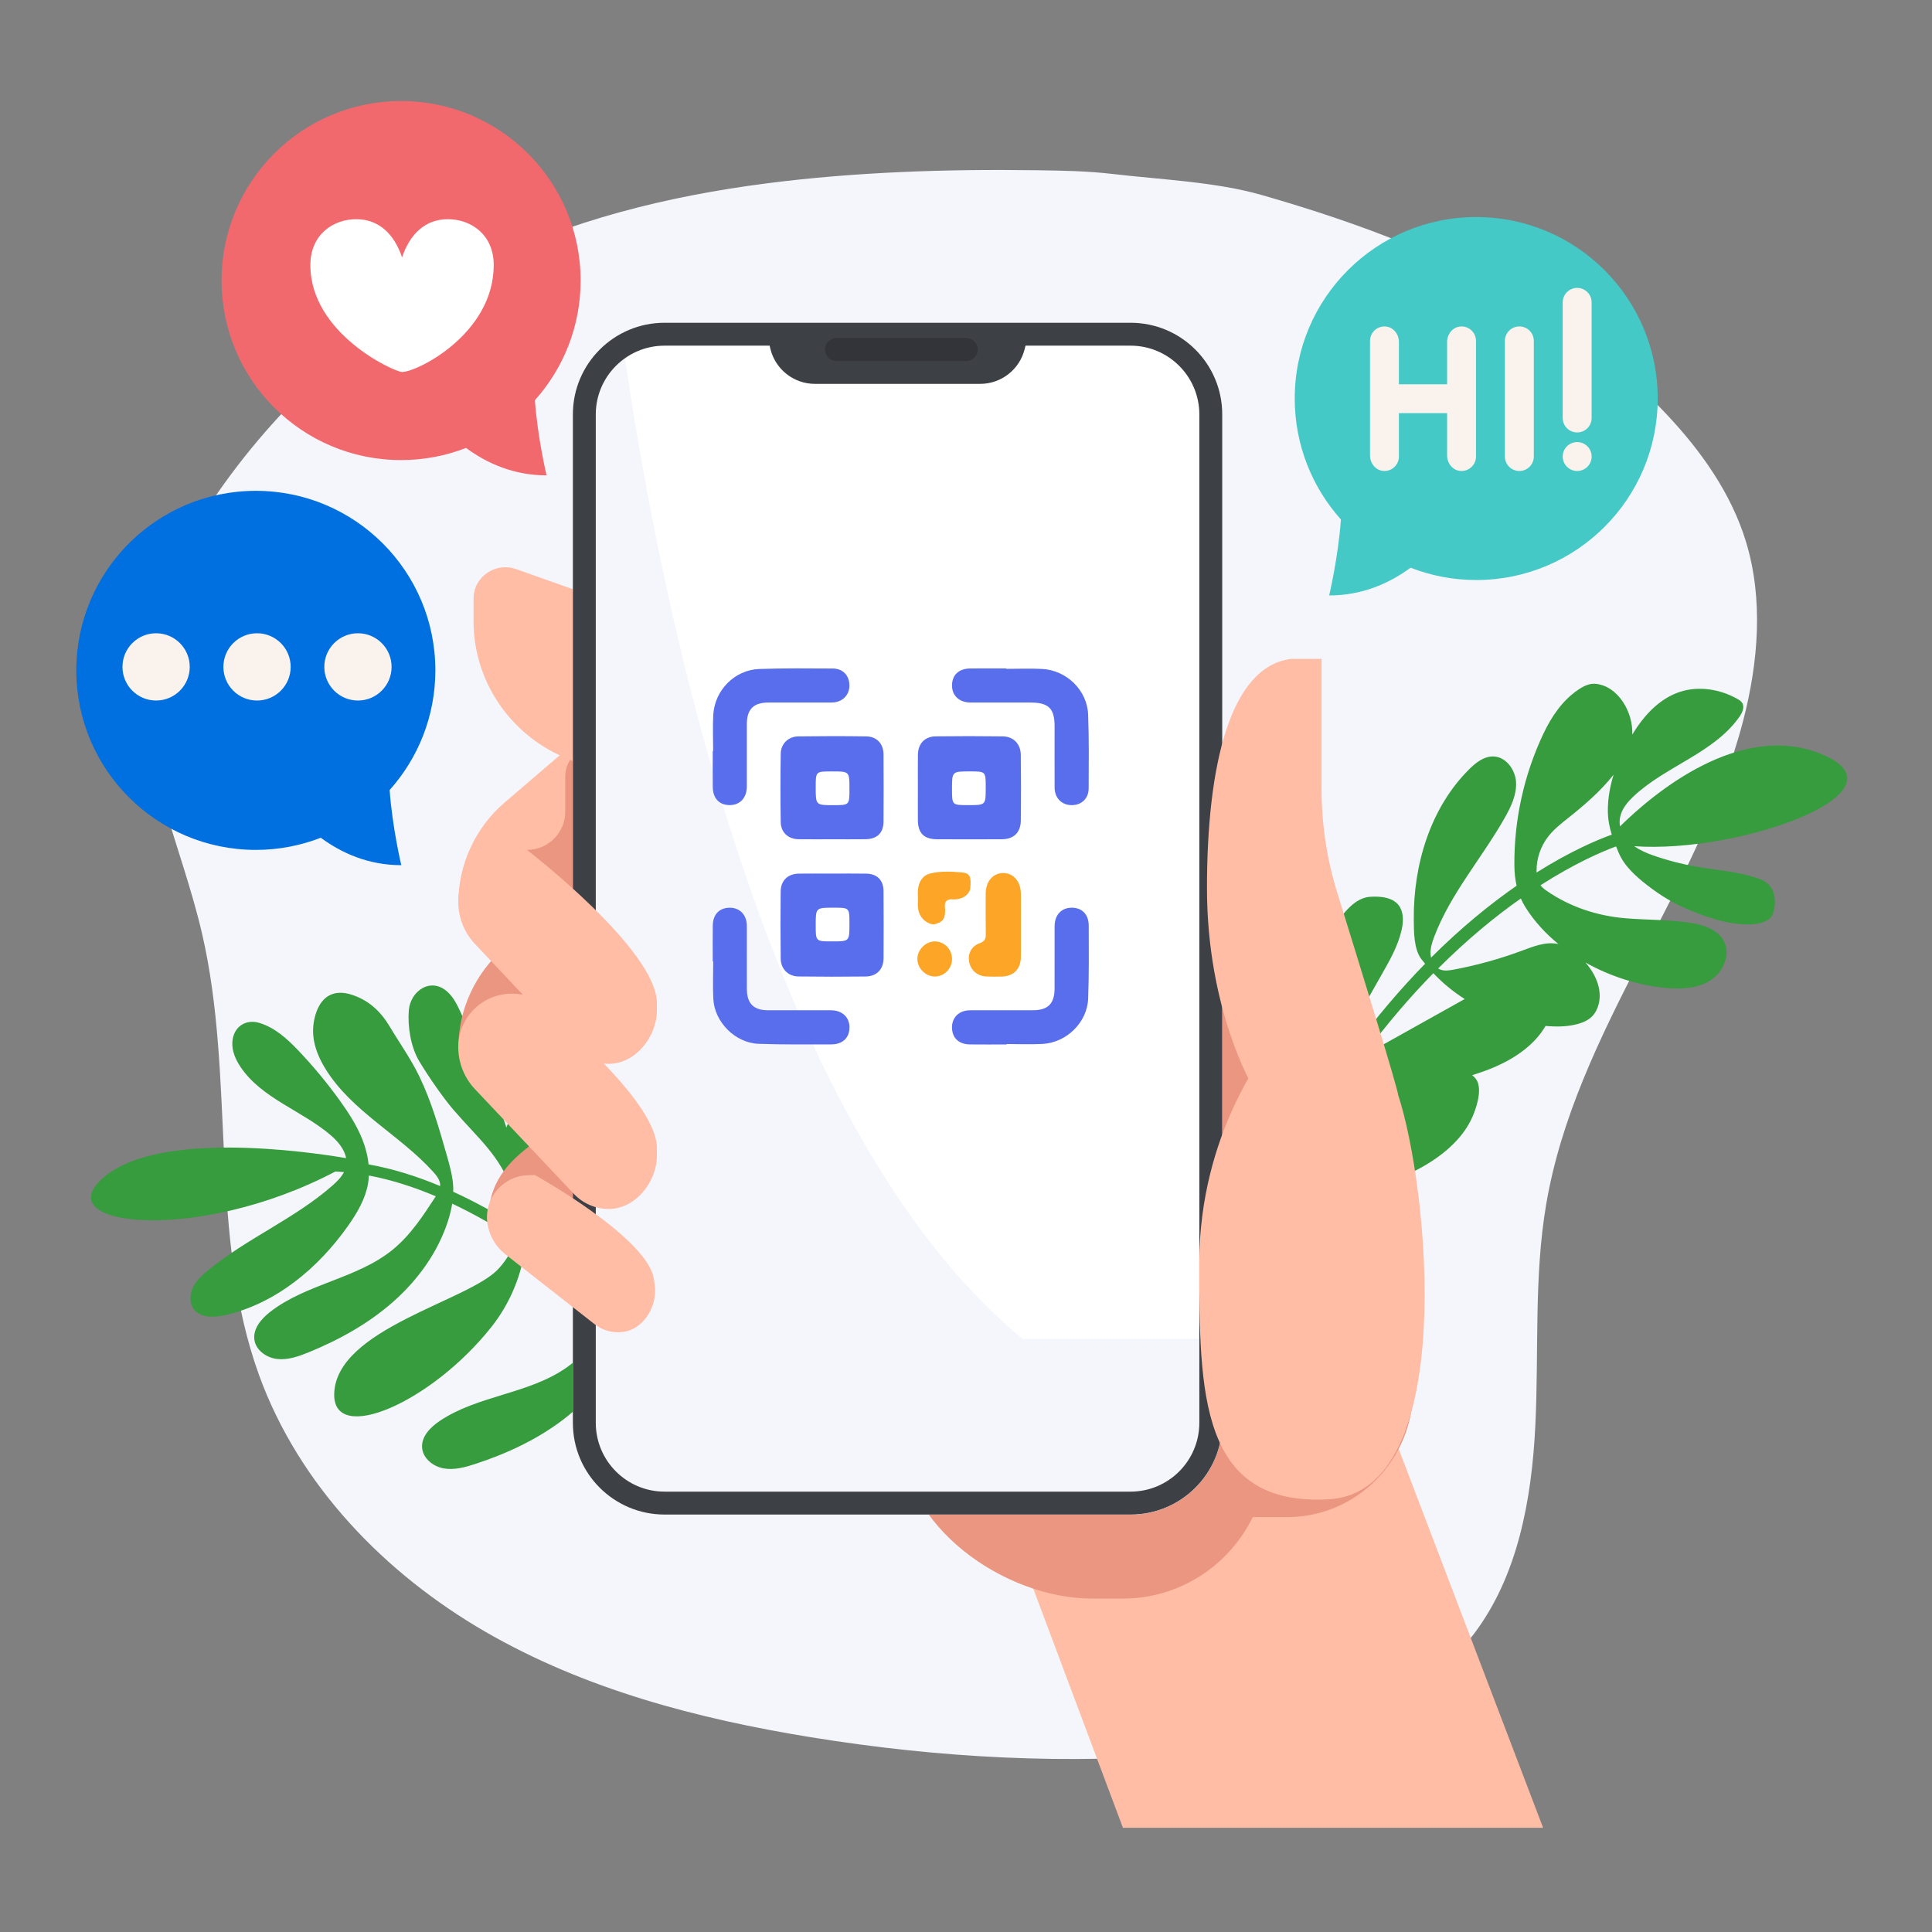 <svg xml:space="preserve" style="enable-background:new 0 0 1200 1200;" viewBox="0 0 1200 1200" y="0px" x="0px" xmlns:xlink="http://www.w3.org/1999/xlink" xmlns="http://www.w3.org/2000/svg" version="1.1">
<rect x="0" y="0" width="1200" height="1200" fill="#808080" stroke="none"/>
<style type="text/css">
	.st0{fill:#F4F6FB;}
	.st1{fill:#369C3D;}
	.st2{fill:#EA9680;}
	.st3{fill:#FFBDA6;}
	.st4{fill:#FFFFFF;}
	.st5{fill:#3D4045;}
	.st6{fill:#323439;}
	.st7{fill:#44C9C7;}
	.st8{fill:#FAF3ED;}
	.st9{fill:#0070E0;}
	.st10{fill:#F2696D;}
	.st11{fill:#596EED;}
	.st12{fill:#FCA527;}
</style>
<g id="BACKGROUND">
	<path d="M298.13,164.63c-64.54,32.22-121.08,81.34-162.89,141.48c-22.93,32.99-41.86,70.55-44.75,111.06
		c-3.97,55.73,22.42,108.34,35.01,162.69c20.82,89.95,4.01,187.48,35.36,274.11c24.87,68.72,78.48,123.61,140.45,159.46
		c61.97,35.85,132.05,54.18,202.22,65.57c79.59,12.92,160.66,17.37,240.92,10.01c63.28-5.8,131.52-22.29,170.8-73.86
		c27.5-36.1,36.12-83.8,38.37-129.68c2.25-45.88-0.95-92.26,6.75-137.5c18.27-107.4,95.07-195.13,122.38-300.47
		c9.4-36.26,12.62-75.28,1.69-111.08c-9.17-30.03-27.77-56.13-48.98-78.74c-44.74-47.67-101.38-81.03-160.71-105.4
		c-29.76-12.23-60.32-22.36-91.18-31.18c-28.78-8.22-62.36-9.5-92.59-13.06c-15.71-1.85-31.56-2.08-47.37-2.3
		c-55.54-0.78-112.25,1.04-167.42,8.15C414.87,121.79,353.98,136.74,298.13,164.63z" class="st0"></path>
	<path d="M337.63,689.58c-9.91-3.96-17.88-1.01-22.4,8.92c-0.27,0.6-0.47,1.22-0.71,1.83
		c-7.71-24.36-17.56-48.12-28.3-71.34c-2.18-4.71-4.49-9.54-8.36-13.01c-10.3-9.25-22.99-0.55-23.95,11.66
		c-0.79,10.1,1.26,22.69,6.43,31.41c5.17,8.72,14.73,22.62,21.34,30.3c15.46,17.96,28.92,28.33,36.71,50.71
		c0.74,2.14,1.35,5.24,1.93,8.43l-0.31-0.13c0,0,0.4,1.03,0.81,2.78c0.16,0.85,0.32,1.68,0.48,2.49c0.34,2.26,0.56,5.15,0.3,8.47
		c-13.08-8.26-26.51-15.68-40.11-21.89c0.01-0.8,0.08-1.6,0.05-2.41c-0.26-6.91-2.16-13.64-4.05-20.29
		c-4.72-16.61-9.5-33.3-16.99-48.85c-5.3-11.01-12.32-20.79-18.55-31.23c-5.53-9.27-13.03-16.26-23.62-19.63
		c-10.17-3.25-17.9,0.27-21.71,10.49c-1.8,4.84-2.49,10.08-2,15.22c0.68,7.15,3.6,13.92,7.33,20.05
		c16.21,26.64,46.41,41.27,67.26,64.46c2.08,2.31,4.16,4.98,4.19,8.08c0,0.19-0.06,0.36-0.07,0.55
		c-14.7-6.15-29.57-10.79-44.4-13.43c-0.53-5.29-1.89-10.53-3.85-15.48c-3.44-8.69-8.58-16.61-14.04-24.2
		c-7.83-10.88-16.4-21.22-25.63-30.93c-6.85-7.2-14.56-14.29-24.26-17.25c-8.55-2.61-16.25,2.39-16.83,11.9
		c-0.34,5.51,2.01,10.88,5.09,15.46c13.14,19.55,38.06,27.05,55.97,42.34c4.42,3.78,8.6,8.77,9.61,14.27
		c-24.33-4.11-115.05-17.1-149.76,11.26c-38.34,31.32,57.01,42.43,143.09-2.95c1.78,0.09,3.55,0.22,5.34,0.37
		c-1.67,3.21-4.41,5.93-7.17,8.36c-23.44,20.62-53.22,32.81-77.3,52.68c-3.65,3.01-7.24,6.3-9.32,10.55
		c-2.08,4.25-2.34,9.68,0.48,13.48c4.14,5.58,12.51,5.33,19.29,3.81c31.53-7.05,58.08-29.23,76.66-55.67
		c5.56-7.91,10.62-16.49,12.29-26.02c0.29-1.68,0.44-3.36,0.53-5.06c13.83,2.62,27.74,7.05,41.56,12.89
		c-0.07,0.1-0.13,0.21-0.2,0.32c-7.69,11.82-15.56,23.84-26.47,32.77c-22.18,18.17-53.78,21.14-76.35,38.83
		c-5.42,4.24-10.59,10.34-9.66,17.16c0.91,6.64,7.61,11.28,14.27,11.99c6.66,0.71,13.24-1.63,19.44-4.16
		c18.99-7.76,37.2-17.85,52.57-31.44c15.37-13.59,27.83-30.82,34.05-50.37c1.09-3.44,1.97-6.96,2.54-10.52
		c13.32,6.29,26.5,13.77,39.36,22.06c-1.61,5.71-4.78,12.08-10.66,18.47c-18.38,20-101.05,37.1-101.99,77.66
		c-0.74,31.71,60.26,5.67,97.74-41.73c11.57-14.63,18.71-32.09,21.08-50.35c19.57,13.09,38.32,27.9,55.63,42.99
		c-0.43,0.63-0.88,1.25-1.33,1.85c-8.52,11.24-17.23,22.67-28.75,30.8c-23.42,16.54-55.15,17.25-78.93,33.28
		c-5.71,3.85-11.31,9.56-10.86,16.42c0.43,6.69,6.79,11.8,13.38,12.98c6.59,1.18,13.32-0.68,19.69-2.76
		c19.49-6.39,38.38-15.15,54.68-27.61c16.3-12.45,29.96-28.75,37.55-47.81c1.24-3.12,2.31-6.32,3.12-9.57
		c53.91,48.57,91.78,97.39,92.53,98.36c1.1,1.44,3.14,1.74,4.61,0.7c0.04-0.03,0.08-0.05,0.11-0.08c1.48-1.13,1.75-3.25,0.62-4.72
		c-3.11-4.05-41.85-53.99-96.52-102.68c0.05-0.68,0.16-1.35,0.18-2.03c0.23-6.91-1.18-13.76-2.59-20.53
		c-3.52-16.9-7.1-33.89-13.46-49.94c-4.5-11.36-10.8-21.61-16.27-32.48C354.94,701.21,347.95,693.71,337.63,689.58z M327.15,765.65
		c0.25-4.76,0.19-9.55-0.21-14.35l0,0l-0.13-0.05c-0.01-0.7-0.12-1.41-0.24-2.1c-0.13-0.78-0.32-1.55-0.46-2.34
		c15.43,20.63,38.38,35.74,54.41,56.34c1.29,1.66,2.52,3.49,3.15,5.46C366.1,793.46,347.06,778.66,327.15,765.65z" class="st1"></path>
	<path d="M1097.56,548.52c-1.92-1.57-4.28-2.49-6.64-3.27c-12-3.95-24.77-4.78-37.22-6.96
		c-9.32-1.63-18.5-4.03-27.43-7.17c-3.73-1.31-7.78-3.13-11.27-5.55c65.33,4.87,174.19-34.25,115.58-57.49
		c-50.4-19.98-103.61,24.78-124.37,45.2c-0.27-1.6-0.32-3.31-0.03-5.14c0.87-5.49,4.69-10.03,8.76-13.81
		c20.11-18.7,49.72-26.66,65.46-49.16c1.76-2.52,3.33-5.89,1.74-8.52c-0.71-1.17-1.93-1.93-3.12-2.6
		c-10.76-6.03-23.98-8.16-35.69-4.29c-11.16,3.69-20.05,12.37-26.67,22.08c-0.98,1.44-1.91,2.93-2.85,4.42
		c0.71-13.42-8.46-30.09-22.69-31.53c-3.93-0.4-7.73,1.52-10.99,3.76c-9.8,6.7-16.47,16.63-21.49,27.21
		c-12.05,25.44-18.27,53.63-18.03,81.78c0.04,4.49,0.46,8.66,1.38,12.66c-16.09,11.17-34.16,25.74-53.14,44.66
		c-0.13-0.59-0.24-1.18-0.28-1.77c-0.31-3.86,0.9-7.67,2.28-11.28c10.19-26.86,29.76-48.98,43.89-73.99
		c3.83-6.78,7.35-14.19,6.9-21.96s-6.25-15.74-14.03-15.96c-5.8-0.17-10.86,3.77-14.98,7.86c-24.24,24.01-34.81,59.36-34.51,93.49
		c0.07,7.64,0.01,18.37,4.73,24.56c0.74,0.98,1.53,1.9,2.31,2.85c-15.18,15.5-30.86,33.77-46.52,55.29c-0.1-0.07-0.22-0.1-0.32-0.18
		c-2.1-9,2.63-18.04,7.19-26.08c4.31-7.59,8.62-15.18,12.93-22.77c4.89-8.6,9.84-17.36,12.07-27c1.09-4.71,1.45-9.9-0.84-14.16
		c-3.48-6.46-12.23-7.14-18.88-6.67c-9.54,0.68-16.85,10.74-21.79,18.02c-5.93,8.74-10.04,18.71-12.07,29.07
		c-1.05,5.35-1.5,10.8-1.49,16.25c-5.51-3.03-13.21-2.76-18.79,0.27c-4.74,2.58-8.05,7.31-9.89,12.38
		c-1.84,5.08-2.36,10.53-2.64,15.92c-1.18,22.41,1.45,45.01,7.74,66.55c1.36,4.65,2.9,9.23,4.48,13.81
		c-40.92,87.77-77.58,202.02-79.59,208.35l7.33,2.34c0.48-1.51,36.13-112.63,76.06-200.32c0.17,0.32,0.34,0.64,0.59,0.91
		c0.69,0.77,1.66,1.21,2.61,1.6c13.36,5.37,28.48,1.81,42.27-2.35c18.76-5.65,37.66-12.56,52.62-25.21
		c6.28-5.31,11.81-11.63,15.44-19c2.88-5.86,6.76-17.14,4.07-23.66c-0.68-1.64-1.89-3.01-3.39-4.17c4.98-1.53,9.91-3.23,14.68-5.33
		c12.39-5.47,24.23-13.64,30.94-25.24c6.67,0.59,13.48,0.57,19.93-1.19c3.26-0.89,6.48-2.27,8.88-4.65c2.12-2.09,3.48-4.87,4.2-7.76
		c2.27-9.15-1.91-18.54-8.22-25.8c15.49,8.73,32.94,14.21,49.71,15.79c9.5,0.89,19.66,0.51,27.73-4.59
		c8.07-5.09,12.96-16.19,8.45-24.6c-3.79-7.07-12.43-9.88-20.35-11.16c-13.5-2.18-27.27-1.77-40.9-2.93
		c-17.26-1.46-34.16-6.99-48.5-16.86c-1.51-1.04-2.97-2.18-4.07-3.63c21.6-13.82,38.4-20.97,46.94-24.13
		c0.53,1.31,1.07,2.63,1.64,3.98c3.52,8.35,10.76,14.72,17.76,20.16c8.09,6.3,16.45,11.38,25.96,15.31
		c5.22,2.16,10.55,4.18,15.99,5.76c6.91,2.01,13.98,3.3,21.16,3.23c3.43-0.03,6.88-0.44,10.03-1.87c3.26-1.49,4.41-2.92,5.38-6.52
		C1103.28,559.73,1102.39,552.48,1097.56,548.52z M906.46,622.35c-17.45,9.75-34.89,19.5-52.34,29.25c-1.97,1.1-4.17,2.18-6.4,2.88
		c14.29-19.25,28.63-35.82,42.56-50.01c5.84,6.16,12.34,11.53,19.49,16.05C908.66,621.12,907.56,621.73,906.46,622.35z
		 M799.79,714.6c-0.01-0.09-0.02-0.18-0.04-0.27c-2.49-18.82,4.01-34.5,12.95-50.58c2.98-5.37,5.14-10.96,6.8-16.79
		c0.65,2.09,1.37,4.17,2.17,6.21c1.41,3.59,3.06,7.15,5.51,10.13c0.87,1.06,1.86,2.02,2.9,2.91c-9.57,14.8-19.36,33.03-28.99,53
		C800.37,717.79,800.01,716.19,799.79,714.6z M809.99,720.19c-0.39,0.34-0.8,0.67-1.21,0.98c9.25-19.16,18.61-36.58,27.71-50.68
		c0.57,0.29,1.13,0.61,1.71,0.87c7.82,3.6,16.33,4.87,24.97,4.92C843.91,688.67,827.37,705.11,809.99,720.19z M947.78,563.99
		c5.37,8.43,12.3,15.93,20.22,22.42c-0.1-0.02-0.19-0.07-0.29-0.09c-7.55-1.59-15.19,1.48-22.42,4.17
		c-13.75,5.11-27.93,9.05-42.34,11.75c-2.76,0.52-5.69,0.98-8.31-0.02c-0.49-0.19-0.95-0.43-1.38-0.7
		c18.26-18.24,35.73-32.48,51.35-43.46C945.48,560.04,946.52,562.02,947.78,563.99z M954.42,541.92c-0.01-0.24-0.04-0.48-0.04-0.72
		c-0.11-7.79,2.52-15.59,7.32-21.72c3.56-4.54,8.18-8.11,12.69-11.7c10.06-8.01,19.88-16.53,27.84-26.6
		c-2.22,7.21-3.56,14.64-3.57,22.12c-0.01,5.46,0.96,10.32,2.44,15.1C992.3,521.57,975.67,528.54,954.42,541.92z" class="st1"></path>
</g>
<g id="OBJECTS">
	<g>
		<g>
			<g>
				<rect height="242" width="90.16" class="st2" y="542.12" x="697.47"></rect>
				<g>
					<path d="M303.63,755.65L303.63,755.65c0-19.79,10.53-33.51,28.82-46.39l37.61-29.53l56.94-4.75v62.36l-66.43,46.77
						L303.63,755.65z" class="st2"></path>
				</g>
				<g>
					<path d="M284.64,651.26L284.64,651.26c0-24.09,10.53-46.99,28.82-62.67l37.61-32.24l56.94-9.49v75.92l-66.43,56.94
						L284.64,651.26z" class="st2"></path>
				</g>
				<polygon points="640.53,983.42 697.47,1135.26 958.45,1135.26 860.78,879.03 640.53,883.77" class="st3"></polygon>
				<path d="M559.86,851.19v40.49c0,55.91,63.59,101.23,118.63,101.23h19.03c34.14,0,65.35-19.59,80.62-50.61l0,0h21.38
					c43.22,0,78.27-35.6,78.27-79.51v-21.72H559.86V851.19z" class="st2"></path>
				<g>
					<path d="M284.64,561.1L284.64,561.1c0-24.09,10.53-46.99,28.82-62.67l37.61-32.24l56.94-9.49v75.92l-66.43,56.94
						L284.64,561.1z" class="st3"></path>
					<path d="M366.94,463.56c-9.15,1.53-15.86,9.44-15.86,18.72v21.88c0,13.1-10.62,23.73-23.73,23.73v54.57l14.24,7.12
						l66.43-56.94v-75.92L366.94,463.56z" class="st2"></path>
				</g>
			</g>
			<path d="M417.51,387.8l-96.95-34.32c-12.86-4.55-26.43,4.82-26.43,18.26v14.13c0,36.56,21.97,69.67,56,84.4
				l67.37,29.15V387.8z" class="st3"></path>
		</g>
		<g>
			<path d="M702.22,940.71H412.76c-31.45,0-56.94-25.49-56.94-56.94V257.41c0-31.45,25.49-56.94,56.94-56.94h289.45
				c31.45,0,56.94,25.49,56.94,56.94v626.36C759.16,915.22,733.67,940.71,702.22,940.71z" class="st4"></path>
			<path d="M386.03,207.15c-17.97,9.58-30.21,28.48-30.21,50.27v626.36c0,31.45,25.49,56.94,56.94,56.94h289.45
				c30.43,0,55.21-23.88,56.79-53.91C496.8,855.28,408.51,371.41,386.03,207.15z" class="st0"></path>
			<g>
				<g>
					<g>
						<path d="M355.82,831.57v52.2c0,31.45,25.49,56.94,56.94,56.94h289.45c31.45,0,56.94-25.49,56.94-56.94v-52.2
							C692.49,831.57,394.51,831.57,355.82,831.57z" class="st0"></path>
					</g>
				</g>
			</g>
			<g>
				<path d="M702.22,200.47h-61.69H474.45h-61.69c-31.45,0-56.94,25.49-56.94,56.94v626.36
					c0,31.45,25.49,56.94,56.94,56.94h289.45c31.45,0,56.94-25.49,56.94-56.94V257.41C759.16,225.96,733.67,200.47,702.22,200.47z
					 M744.92,883.77c0,23.55-19.16,42.71-42.71,42.71H412.76c-23.55,0-42.71-19.16-42.71-42.71V257.41
					c0-23.55,19.16-42.71,42.71-42.71h65.25l0.54,2.16c3.17,12.67,14.56,21.57,27.62,21.57h102.64c13.06,0,24.45-8.89,27.62-21.57
					l0.54-2.16h65.25c23.55,0,42.71,19.16,42.71,42.71V883.77z" class="st5"></path>
				<path d="M600.2,224.2h-80.67c-3.93,0-7.12-3.19-7.12-7.12v0c0-3.93,3.19-7.12,7.12-7.12h80.67
					c3.93,0,7.12,3.19,7.12,7.12v0C607.31,221.01,604.13,224.2,600.2,224.2z" class="st6"></path>
			</g>
		</g>
		<g>
			<g>
				<path d="M778.14,674.99c0,0-28.47-47.45-28.47-123.37S763.9,414,801.87,409.26h18.98v80.87
					c0,21.83,3.28,43.5,9.75,64.35c13.89,44.73,37.7,121.9,37.7,125.26C868.3,718.86,801.87,750.91,778.14,674.99z" class="st3"></path>
				<path d="M787.63,651.26c0,0-42.71,52.2-42.71,132.86s0,151.84,80.67,147.1c80.67-4.75,61.69-194.55,42.71-251.49
					S787.63,651.26,787.63,651.26z" class="st3"></path>
			</g>
			<path d="M408.02,622.79c-0.48-33.23-80.67-94.9-80.67-94.9l-5.83-0.65c-19.67-2.19-36.88,13.21-36.88,33.01v0
				c0,9.69,3.71,19.02,10.36,26.07l61.47,65.09c5.64,5.97,13.49,9.35,21.7,9.35h0c16.48,0,29.84-16.73,29.84-33.22V622.79z" class="st3"></path>
			<path d="M408.02,712.95c-0.48-33.23-80.67-94.9-80.67-94.9l-5.83-0.65c-19.67-2.19-36.88,13.21-36.88,33.01l0,0
				c0,9.69,3.71,19.02,10.36,26.07l61.47,65.09c5.64,5.97,13.49,9.35,21.7,9.35h0c16.48,0,29.84-16.73,29.84-33.22V712.95z" class="st3"></path>
			<path d="M406.12,794.21c-4.27-25.81-73.91-64.41-73.91-64.41l-4.61,0.18c-15.57,0.6-27.15,14.61-24.83,30.01v0
				c1.14,7.54,5.11,14.37,11.12,19.07l55.47,43.45c5.09,3.99,11.59,5.7,17.98,4.74h0c12.83-1.93,21.27-16.52,19.33-29.35
				L406.12,794.21z" class="st3"></path>
		</g>
	</g>
	<g>
		<g>
			<path d="M804.18,247.54c0-62.26,50.47-112.73,112.73-112.73s112.73,50.47,112.73,112.73S979.16,360.26,916.9,360.26
				c-14.39,0-28.13-2.72-40.78-7.64c-13.05,9.61-29.89,17.23-50.55,17.23c0,0,5.61-23.56,7.3-47.19
				C815.04,302.72,804.18,276.4,804.18,247.54z" class="st7"></path>
			<g>
				<g>
					<path d="M943.7,292.54L943.7,292.54c-4.96,0-8.98-4.02-8.98-8.98v-71.82c0-4.96,4.02-8.98,8.98-8.98l0,0
						c4.96,0,8.98,4.02,8.98,8.98v71.82C952.68,288.52,948.66,292.54,943.7,292.54z" class="st8"></path>
					<path d="M906.99,202.8c-4.75,0.41-8.17,4.81-8.17,9.58v26.15c0,0.08-0.07,0.15-0.15,0.15h-29.63
						c-0.08,0-0.15-0.07-0.15-0.15v-26.15c0-4.77-3.42-9.17-8.17-9.58c-5.32-0.46-9.78,3.72-9.78,8.94v71.18
						c0,4.77,3.42,9.17,8.17,9.58c5.32,0.46,9.78-3.72,9.78-8.94v-26.79c0-0.08,0.07-0.15,0.15-0.15h29.63
						c0.08,0,0.15,0.07,0.15,0.15v26.15c0,4.77,3.42,9.17,8.17,9.58c5.32,0.46,9.78-3.72,9.78-8.94v-71.82
						C916.77,206.52,912.31,202.34,906.99,202.8z" class="st8"></path>
					<g>
						<path d="M979.61,268.6L979.61,268.6c-4.96,0-8.98-4.02-8.98-8.98V187.8c0-4.96,4.02-8.98,8.98-8.98l0,0
							c4.96,0,8.98,4.02,8.98,8.98v71.82C988.59,264.58,984.57,268.6,979.61,268.6z" class="st8"></path>
						<circle r="8.98" cy="283.56" cx="979.61" class="st8"></circle>
					</g>
				</g>
			</g>
		</g>
		<g>
			<path d="M270.41,416.37c0-61.59-49.93-111.51-111.51-111.51S47.39,354.79,47.39,416.37S97.31,527.89,158.9,527.89
				c14.23,0,27.82-2.69,40.34-7.55c12.91,9.51,29.57,17.04,50,17.04c0,0-5.55-23.3-7.23-46.68
				C259.66,470.96,270.41,444.93,270.41,416.37z" class="st9"></path>
			<g>
				<g>
					<circle r="20.89" cy="414.22" cx="96.96" class="st8"></circle>
					<circle r="20.89" cy="414.22" cx="159.65" class="st8"></circle>
					<circle r="20.89" cy="414.22" cx="222.33" class="st8"></circle>
				</g>
			</g>
		</g>
		<g>
			<path d="M360.64,174.26c0-61.59-49.93-111.51-111.51-111.51s-111.51,49.93-111.51,111.51
				s49.93,111.51,111.51,111.51c14.23,0,27.82-2.69,40.34-7.55c12.91,9.51,29.57,17.04,50,17.04c0,0-5.55-23.3-7.23-46.68
				C349.9,228.85,360.64,202.82,360.64,174.26z" class="st10"></path>
			<path d="M249.72,231.04c-4.75,0-56.94-23.73-56.94-66.43c0-18.98,14.24-28.47,28.47-28.47
				c14.24,0,23.73,9.49,28.47,23.73c4.75-14.24,14.24-23.73,28.47-23.73s28.47,9.49,28.47,28.47
				C306.66,207.31,259.21,231.04,249.72,231.04z" class="st4"></path>
		</g>
	</g>
	<g>
		<path d="M516.7,521.28c-6.96,0-13.91,0.09-20.87-0.03c-6.22-0.1-10.79-4.22-10.9-10.47
			c-0.24-14.24-0.22-28.48,0-42.72c0.09-6.1,4.73-10.59,10.9-10.67c14.07-0.19,28.15-0.21,42.23,0c6.55,0.1,10.68,4.61,10.72,11.16
			c0.09,13.91,0.1,27.82,0,41.73c-0.05,7.09-4,10.88-11.21,10.97C530.61,521.35,523.66,521.28,516.7,521.28z M527.61,489.99
			c0-10.85,0-10.85-10.72-10.84c-0.17,0-0.33,0-0.5,0c-9.73,0-9.73,0-9.73,9.86c0,11.09,0,11.09,10.97,11.09
			C527.61,500.09,527.61,500.09,527.61,489.99z" class="st11"></path>
		<path d="M570.11,489.64c0-6.96-0.06-13.91,0.02-20.87c0.08-6.82,4.22-11.31,11.01-11.4
			c13.91-0.18,27.82-0.17,41.73,0.01c6.62,0.09,11.09,4.74,11.16,11.47c0.14,13.58,0.14,27.16,0.02,40.74
			c-0.07,7.46-4.37,11.66-11.75,11.69c-13.41,0.06-26.83,0.05-40.24,0c-8.14-0.03-11.87-3.73-11.95-11.76
			C570.06,502.89,570.11,496.26,570.11,489.64z M601.35,500.08c10.9,0,10.9,0,10.9-10.66c0-0.17,0-0.33,0-0.5
			c0-9.78,0-9.78-9.8-9.78c-11.14,0-11.14,0-11.14,10.91C591.31,500.08,591.31,500.08,601.35,500.08z" class="st11"></path>
		<path d="M517.07,542.6c6.96,0,13.92-0.09,20.87,0.03c6.86,0.12,10.78,3.97,10.84,10.84
			c0.11,13.91,0.1,27.83,0.02,41.74c-0.04,6.82-4.26,11.23-11.14,11.31c-13.91,0.17-27.83,0.17-41.74-0.02
			c-6.38-0.09-10.93-4.65-11.01-11.04c-0.18-13.91-0.17-27.83-0.02-41.74c0.07-6.84,4.48-11.01,11.31-11.1
			C503.15,542.53,510.11,542.6,517.07,542.6z M516.78,584.72c10.82,0,10.82,0,10.82-10.73c0-0.17,0-0.33,0-0.5
			c0-9.71,0-9.71-9.86-9.71c-11.08,0-11.08,0-11.08,10.97C506.67,584.72,506.67,584.72,516.78,584.72z" class="st11"></path>
		<path d="M442.95,466.44c0-7.46-0.34-14.94,0.07-22.38c0.84-15.3,13.26-27.96,28.48-28.53
			c15.24-0.56,30.51-0.37,45.77-0.3c6.41,0.03,10.45,4.54,10.32,10.84c-0.12,5.95-4.64,10.25-11,10.27
			c-13.1,0.05-26.21,0-39.31,0.02c-9.22,0.01-13.37,4.13-13.39,13.31c-0.02,12.94,0.01,25.88-0.01,38.82
			c-0.01,7.04-4.27,11.61-10.7,11.58c-6.42-0.03-10.38-4.2-10.46-11.24c-0.09-7.46-0.02-14.93-0.02-22.39
			C442.78,466.44,442.87,466.44,442.95,466.44z" class="st11"></path>
		<path d="M624.96,415.43c7.45,0,14.92-0.33,22.35,0.07c15.25,0.82,27.98,13.25,28.55,28.39
			c0.57,15.22,0.39,30.47,0.33,45.7c-0.02,6.46-4.43,10.54-10.67,10.5c-6.05-0.05-10.44-4.46-10.48-10.76
			c-0.07-12.76-0.02-25.51-0.02-38.27c0-11.04-3.72-14.69-14.95-14.69c-12.42,0-24.85,0.02-37.27-0.01
			c-6.81-0.02-11.35-4.11-11.48-10.26c-0.14-6.7,4.04-10.82,11.27-10.9c7.45-0.08,14.91-0.02,22.36-0.02
			C624.96,415.26,624.96,415.34,624.96,415.43z" class="st11"></path>
		<path d="M442.7,597.16c0-7.45-0.08-14.91,0.02-22.36c0.1-6.93,4.19-11.04,10.68-11c6.2,0.04,10.46,4.57,10.48,11.26
			c0.04,13.09-0.01,26.17,0.02,39.26c0.02,8.92,4.18,13.15,12.99,13.17c13.09,0.03,26.17-0.02,39.26,0.01
			c6.77,0.01,11.34,4.16,11.47,10.29c0.14,6.65-4.09,10.9-11.28,10.9c-15.07,0-30.15,0.19-45.2-0.36
			c-14.47-0.53-27.34-13.49-28.08-27.83c-0.4-7.76-0.07-15.56-0.07-23.34C442.89,597.16,442.79,597.16,442.7,597.16z" class="st11"></path>
		<path d="M625.24,648.73c-7.62,0-15.25,0.08-22.87-0.02c-6.95-0.1-11.09-4.17-11.07-10.63
			c0.02-6.25,4.49-10.55,11.18-10.58c13.09-0.05,26.18,0,39.27-0.02c9.15-0.02,13.24-4.16,13.26-13.4
			c0.02-12.92-0.01-25.85,0.02-38.77c0.02-7.05,4.27-11.56,10.73-11.52c6.39,0.04,10.47,4.24,10.47,11.23
			c0.01,15.07,0.22,30.16-0.36,45.22c-0.56,14.8-13.39,27.34-28.28,28.16c-7.43,0.41-14.9,0.07-22.35,0.07
			C625.24,648.55,625.24,648.64,625.24,648.73z" class="st11"></path>
		<path d="M634.1,574.96c-0.01,6.46,0.05,12.93-0.02,19.39c-0.09,7.59-4.49,12.05-11.97,12.21
			c-3.15,0.07-6.3,0.11-9.44-0.04c-5.45-0.25-9.5-3.65-10.64-8.71c-1.13-4.98,1.06-10.06,6.43-11.94c3.83-1.34,3.88-3.47,3.83-6.56
			c-0.13-8.12-0.08-16.24-0.05-24.36c0.03-7.5,4.56-12.7,10.96-12.68c6.29,0.02,10.82,5.29,10.89,12.81
			C634.15,561.7,634.1,568.33,634.1,574.96z" class="st12"></path>
		<path d="M570.15,557.93c0-1.82-0.16-3.66,0.03-5.46c0.5-4.85,2.84-8.72,7.65-9.93c5.81-1.46,11.97-1.28,18.75-0.74
			c5.93,0.47,6.85,2.27,5.99,10.69c-1.62,4.46-6.26,6.47-11.01,6.12c-6.11-0.44-4.54,5.17-4.53,6.54c0.03,5.56-1.34,7.67-7.08,9.06
			c-5.15-0.6-9.21-4.81-9.76-10.31c-0.19-1.97-0.03-3.97-0.03-5.96C570.16,557.93,570.16,557.93,570.15,557.93z" class="st12"></path>
		<path d="M591.32,595.79c-0.05,5.92-4.86,10.75-10.69,10.74c-5.71-0.01-10.78-5.06-10.84-10.8
			c-0.06-5.91,5.3-11.19,11.15-10.99C586.81,584.94,591.37,589.8,591.32,595.79z" class="st12"></path>
	</g>
</g>
</svg>
